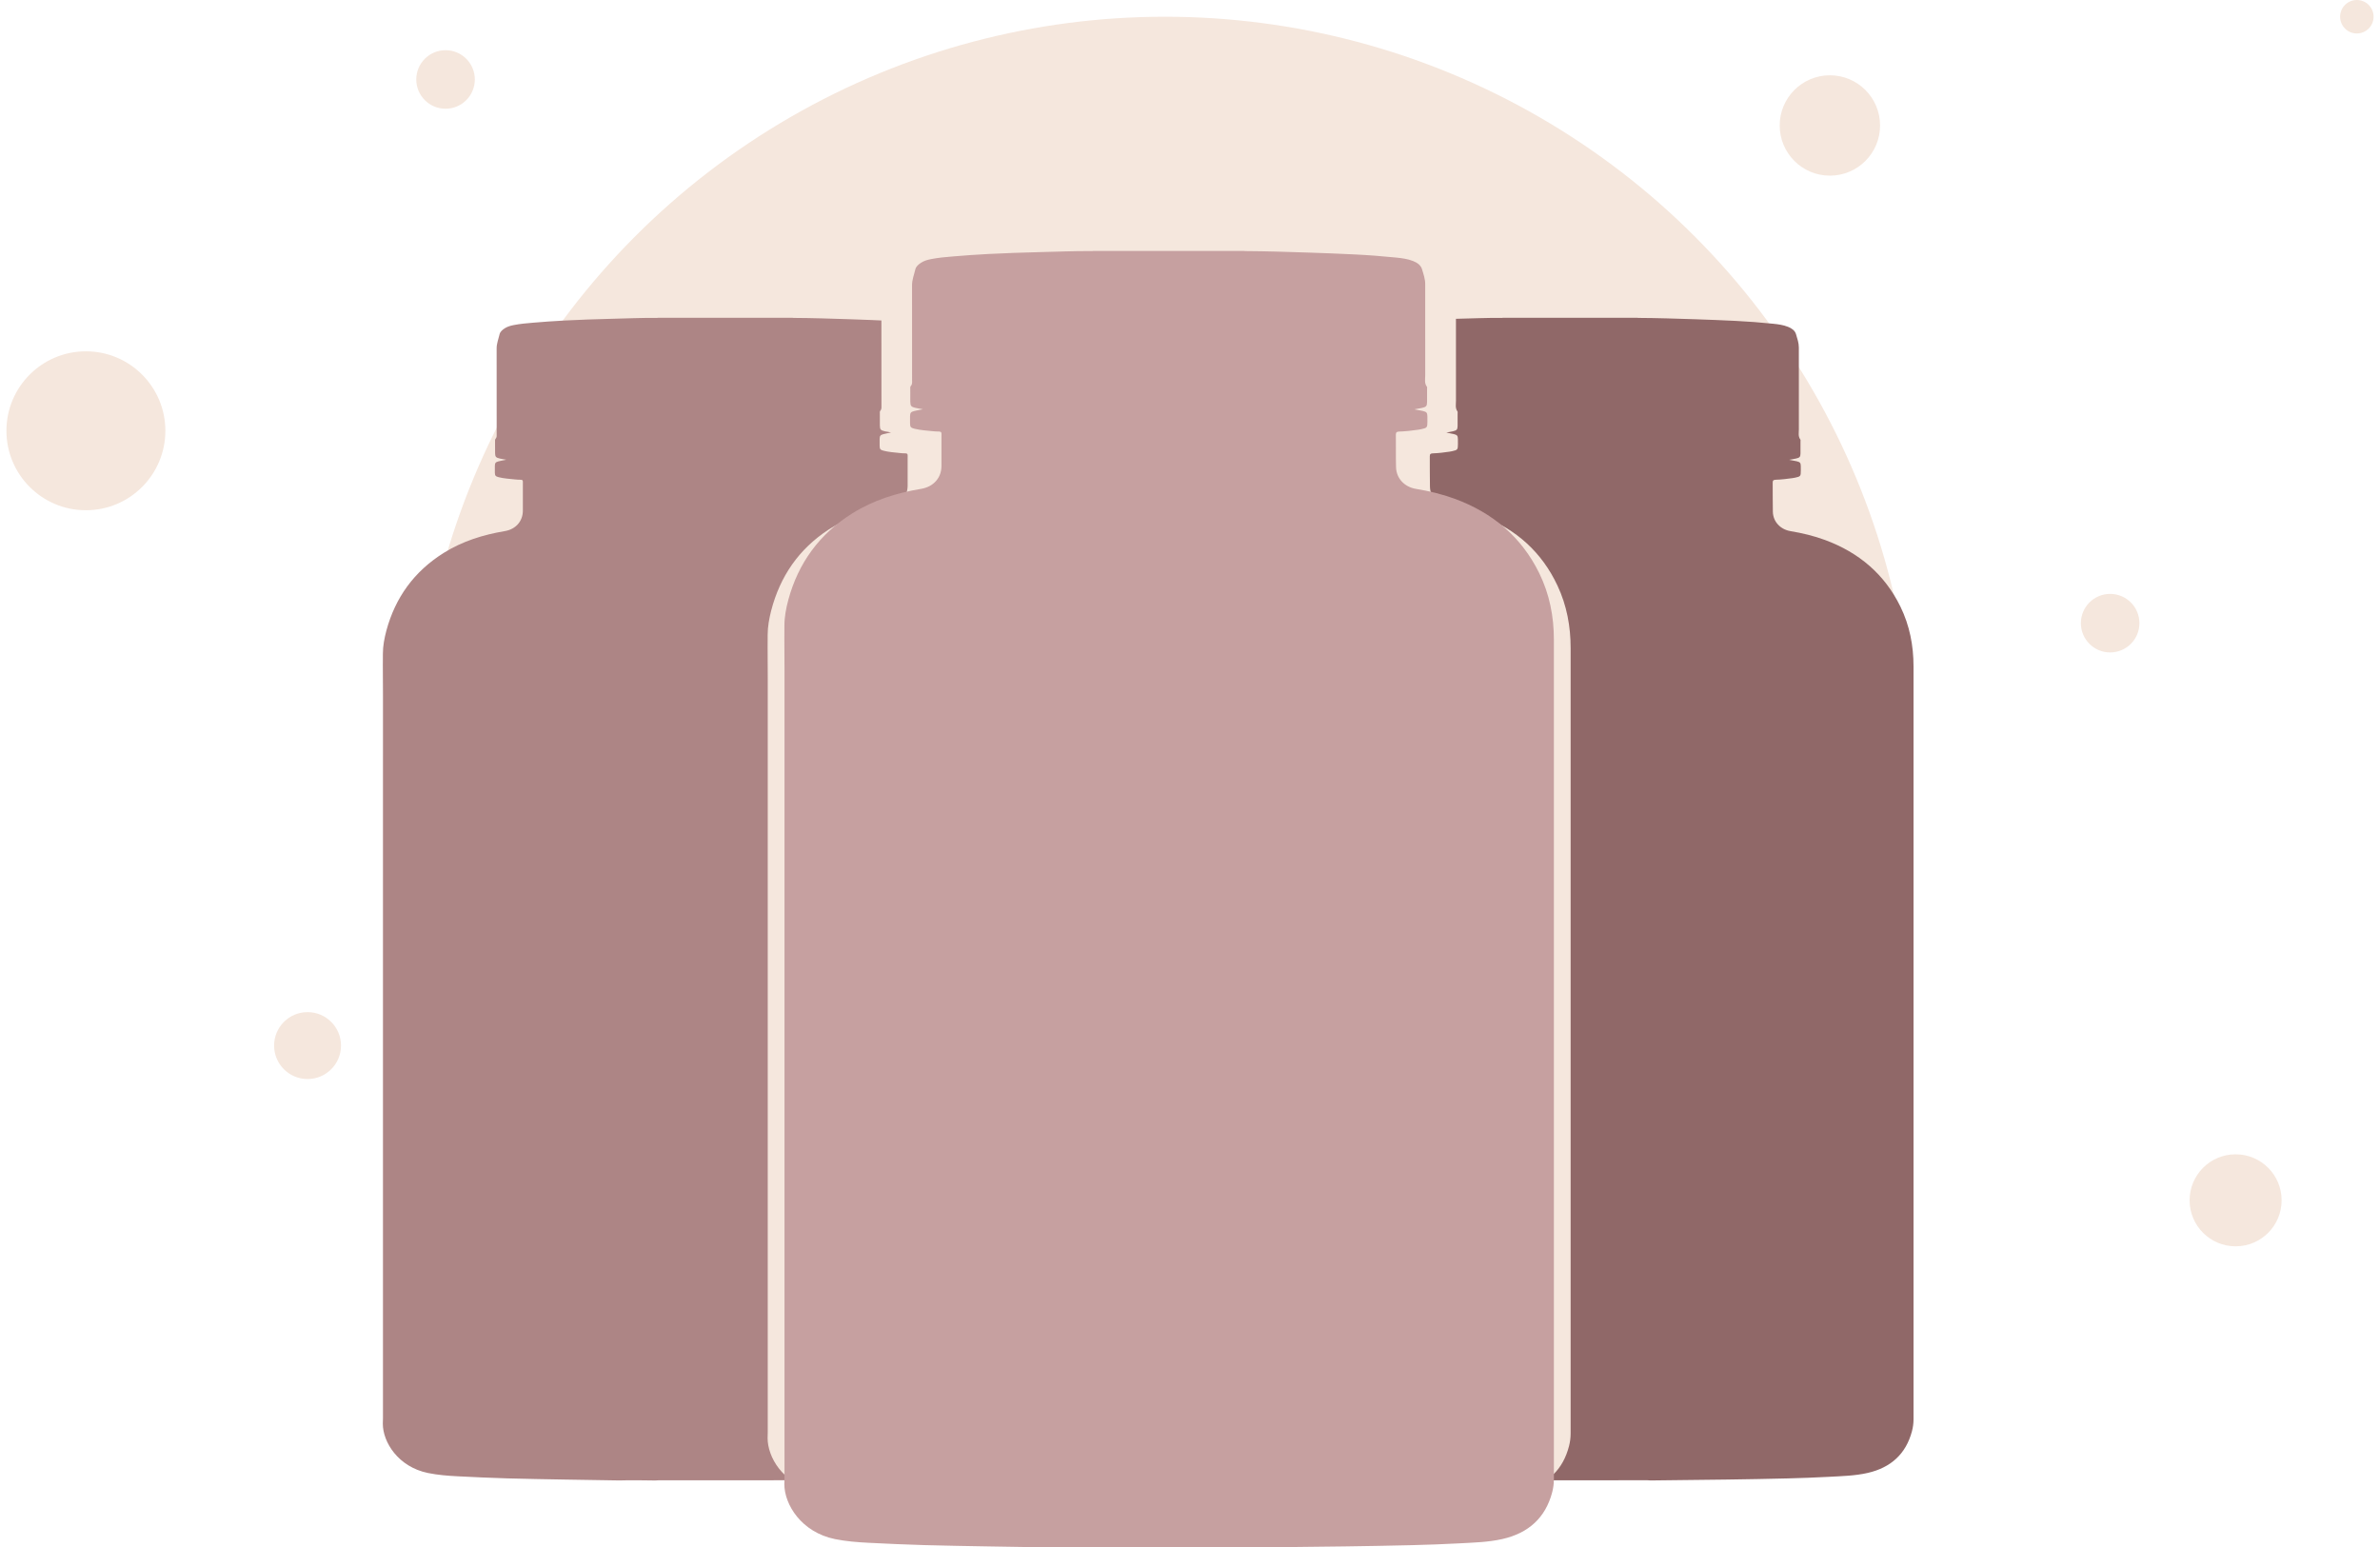 <svg width="263" height="171" viewBox="0 0 263 171" fill="none" xmlns="http://www.w3.org/2000/svg">
<circle cx="128.727" cy="84.576" r="82.727" fill="#F5E7DD"/>
<path d="M42.311 72.253C42.309 72.699 42.307 73.145 42.305 73.591C42.311 74.7 42.321 75.807 42.321 76.916C42.321 85.815 42.319 94.714 42.319 103.613C42.319 113.576 42.319 123.539 42.319 133.501C42.319 141.246 42.319 148.992 42.319 156.737C42.319 156.932 42.309 157.127 42.303 157.32C42.301 159.353 43.989 162.095 47.291 162.772C48.378 162.995 49.48 163.081 50.585 163.137C52.421 163.233 54.258 163.313 56.096 163.368C58.215 163.429 60.337 163.459 62.456 163.499C64.452 163.534 66.447 163.564 68.443 163.596C69.752 163.555 71.062 163.583 72.371 163.6C72.496 163.592 72.619 163.581 72.744 163.581C78.056 163.577 83.368 163.575 88.679 163.574C88.802 163.574 88.927 163.589 89.05 163.596C91.874 163.564 94.698 163.538 97.522 163.497C99.736 163.465 101.951 163.426 104.166 163.371C105.694 163.332 107.222 163.278 108.746 163.195C110.177 163.116 111.619 163.085 113.02 162.766C115.604 162.178 117.257 160.651 117.918 158.167C118.033 157.734 118.094 157.292 118.094 156.838C118.088 129.109 118.086 101.382 118.094 73.652C118.094 71.342 117.668 69.13 116.646 67.035C114.911 63.487 112.091 61.061 108.294 59.663C107.066 59.212 105.798 58.91 104.506 58.695C103.382 58.507 102.578 57.657 102.548 56.555C102.519 55.478 102.545 54.399 102.531 53.32C102.527 53.069 102.648 53.022 102.868 53.014C103.493 52.995 104.112 52.922 104.728 52.832C104.82 52.819 104.914 52.804 105.003 52.784C105.602 52.656 105.636 52.617 105.638 52.046C105.638 51.866 105.642 51.686 105.636 51.506C105.626 51.148 105.561 51.069 105.199 50.976C105.064 50.94 104.923 50.922 104.787 50.895C104.666 50.873 104.543 50.848 104.355 50.813C104.65 50.758 104.88 50.721 105.109 50.67C105.519 50.579 105.599 50.487 105.602 50.092C105.606 49.657 105.604 49.222 105.602 48.788C105.602 48.713 105.624 48.619 105.585 48.566C105.321 48.214 105.423 47.815 105.423 47.437C105.415 44.426 105.415 41.416 105.421 38.403C105.423 37.886 105.247 37.406 105.107 36.925C104.988 36.52 104.627 36.275 104.221 36.114C103.696 35.904 103.138 35.833 102.582 35.775C101.204 35.632 99.822 35.527 98.437 35.46C96.942 35.387 95.449 35.327 93.954 35.278C91.866 35.209 89.778 35.141 87.688 35.13C87.641 35.13 87.594 35.121 87.549 35.115C86.053 35.115 84.556 35.115 83.061 35.115C81.12 35.115 79.178 35.115 77.238 35.115C75.741 35.115 74.245 35.115 72.75 35.115C72.703 35.121 72.656 35.13 72.611 35.13C70.88 35.111 69.149 35.197 67.42 35.233C65.738 35.269 64.056 35.338 62.376 35.419C61.211 35.475 60.046 35.566 58.883 35.662C58.17 35.72 57.456 35.786 56.754 35.924C56.4 35.994 56.059 36.093 55.756 36.291C55.505 36.456 55.269 36.663 55.204 36.94C55.085 37.459 54.878 37.961 54.88 38.51C54.89 41.64 54.886 44.771 54.884 47.9C54.884 48.106 54.923 48.317 54.759 48.497C54.685 48.58 54.706 48.698 54.706 48.801C54.706 49.22 54.703 49.64 54.709 50.06C54.714 50.477 54.796 50.573 55.23 50.67C55.454 50.721 55.682 50.757 55.95 50.805C55.637 50.869 55.36 50.91 55.091 50.981C54.759 51.068 54.693 51.161 54.683 51.489C54.677 51.729 54.677 51.969 54.683 52.209C54.691 52.563 54.753 52.643 55.12 52.735C55.696 52.879 56.289 52.911 56.877 52.975C56.986 52.986 57.093 53.001 57.202 53.003C57.868 53.014 57.776 52.984 57.778 53.616C57.782 54.56 57.784 55.502 57.778 56.446C57.768 57.614 56.982 58.49 55.78 58.691C53.378 59.094 51.094 59.807 49.036 61.096C45.749 63.153 43.683 66.048 42.699 69.673C42.475 70.526 42.309 71.378 42.311 72.253Z" fill="#AD8585"/>
<path d="M84.83 70.167C84.829 70.632 84.826 71.097 84.825 71.562C84.83 72.719 84.84 73.874 84.84 75.031C84.84 84.314 84.838 93.597 84.838 102.88C84.838 113.273 84.838 123.665 84.838 134.056C84.838 142.135 84.838 150.216 84.838 158.295C84.838 158.499 84.828 158.702 84.823 158.903C84.821 161.024 86.509 163.885 89.811 164.59C90.898 164.823 92 164.913 93.105 164.971C94.941 165.071 96.778 165.155 98.616 165.212C100.736 165.276 102.857 165.307 104.976 165.348C106.973 165.386 108.967 165.417 110.964 165.45C112.273 165.407 113.583 165.436 114.892 165.454C115.017 165.446 115.14 165.434 115.265 165.434C120.577 165.431 125.889 165.429 131.201 165.427C131.324 165.427 131.449 165.442 131.572 165.45C134.396 165.417 137.22 165.39 140.044 165.347C142.259 165.313 144.474 165.272 146.689 165.216C148.217 165.175 149.745 165.118 151.269 165.032C152.7 164.95 154.142 164.917 155.543 164.584C158.127 163.971 159.78 162.378 160.442 159.787C160.557 159.335 160.617 158.874 160.617 158.401C160.611 129.476 160.609 100.552 160.617 71.627C160.617 69.217 160.192 66.909 159.169 64.724C157.434 61.023 154.614 58.492 150.816 57.034C149.589 56.563 148.32 56.248 147.028 56.024C145.904 55.828 145.1 54.941 145.071 53.792C145.042 52.668 145.067 51.542 145.054 50.417C145.05 50.155 145.171 50.106 145.391 50.098C146.016 50.079 146.634 50.002 147.251 49.909C147.343 49.895 147.436 49.879 147.526 49.858C148.125 49.725 148.158 49.684 148.16 49.088C148.16 48.9 148.164 48.713 148.158 48.525C148.149 48.152 148.084 48.07 147.721 47.972C147.587 47.935 147.446 47.915 147.31 47.888C147.189 47.864 147.066 47.839 146.878 47.802C147.173 47.745 147.403 47.706 147.632 47.654C148.041 47.558 148.121 47.462 148.125 47.05C148.129 46.596 148.127 46.143 148.125 45.689C148.125 45.611 148.147 45.514 148.108 45.459C147.844 45.091 147.946 44.675 147.946 44.28C147.938 41.14 147.938 37.999 147.944 34.857C147.946 34.317 147.77 33.817 147.63 33.315C147.511 32.893 147.149 32.637 146.744 32.469C146.219 32.25 145.66 32.175 145.104 32.115C143.726 31.966 142.345 31.857 140.959 31.787C139.464 31.71 137.971 31.648 136.476 31.597C134.388 31.525 132.3 31.454 130.21 31.443C130.163 31.443 130.116 31.433 130.071 31.427C128.575 31.427 127.078 31.427 125.583 31.427C123.641 31.427 121.699 31.427 119.759 31.427C118.263 31.427 116.766 31.427 115.271 31.427C115.224 31.433 115.177 31.443 115.132 31.443C113.401 31.423 111.67 31.513 109.941 31.55C108.259 31.587 106.577 31.66 104.896 31.744C103.731 31.802 102.566 31.898 101.403 31.998C100.691 32.058 99.976 32.127 99.274 32.271C98.921 32.344 98.579 32.447 98.277 32.654C98.025 32.826 97.789 33.041 97.724 33.331C97.605 33.872 97.398 34.396 97.4 34.968C97.41 38.234 97.406 41.499 97.404 44.763C97.404 44.978 97.443 45.199 97.279 45.386C97.205 45.472 97.227 45.596 97.227 45.703C97.227 46.141 97.223 46.579 97.229 47.016C97.234 47.452 97.317 47.552 97.75 47.654C97.974 47.706 98.203 47.743 98.47 47.794C98.158 47.861 97.88 47.904 97.611 47.978C97.279 48.068 97.213 48.166 97.203 48.508C97.197 48.758 97.197 49.008 97.203 49.258C97.211 49.627 97.273 49.711 97.64 49.807C98.216 49.958 98.809 49.991 99.397 50.057C99.506 50.069 99.614 50.085 99.723 50.087C100.388 50.098 100.296 50.067 100.298 50.726C100.302 51.711 100.304 52.694 100.298 53.678C100.289 54.896 99.502 55.811 98.3 56.02C95.898 56.44 93.614 57.184 91.555 58.529C88.269 60.675 86.202 63.694 85.219 67.476C84.994 68.365 84.829 69.254 84.83 70.167Z" fill="#F5E7DD"/>
<path d="M135.67 72.253C135.668 72.699 135.666 73.145 135.664 73.591C135.67 74.7 135.68 75.807 135.68 76.916C135.68 85.815 135.678 94.714 135.678 103.613C135.678 113.576 135.678 123.539 135.678 133.501C135.678 141.246 135.678 148.992 135.678 156.737C135.678 156.932 135.668 157.127 135.662 157.32C135.66 159.353 137.348 162.095 140.65 162.772C141.737 162.995 142.84 163.081 143.944 163.137C145.781 163.233 147.617 163.313 149.455 163.368C151.575 163.429 153.696 163.459 155.815 163.499C157.811 163.534 159.806 163.564 161.802 163.596C163.112 163.555 164.421 163.583 165.73 163.6C165.855 163.592 165.978 163.581 166.103 163.581C171.415 163.577 176.727 163.575 182.039 163.574C182.162 163.574 182.287 163.589 182.41 163.596C185.233 163.564 188.057 163.538 190.881 163.497C193.096 163.465 195.311 163.426 197.526 163.371C199.054 163.332 200.582 163.278 202.106 163.195C203.536 163.116 204.978 163.085 206.379 162.766C208.963 162.178 210.616 160.651 211.277 158.167C211.393 157.734 211.453 157.292 211.453 156.838C211.447 129.109 211.445 101.382 211.453 73.652C211.453 71.342 211.028 69.13 210.005 67.035C208.27 63.487 205.45 61.061 201.653 59.663C200.425 59.212 199.157 58.91 197.865 58.695C196.741 58.507 195.937 57.657 195.908 56.555C195.879 55.478 195.904 54.399 195.89 53.32C195.886 53.069 196.007 53.022 196.228 53.014C196.852 52.995 197.471 52.922 198.088 52.832C198.179 52.819 198.273 52.804 198.363 52.784C198.962 52.656 198.995 52.617 198.997 52.046C198.997 51.866 199.001 51.686 198.995 51.506C198.985 51.148 198.921 51.069 198.558 50.976C198.423 50.94 198.283 50.922 198.146 50.895C198.025 50.873 197.902 50.848 197.715 50.813C198.01 50.758 198.24 50.721 198.468 50.67C198.878 50.579 198.958 50.487 198.962 50.092C198.966 49.657 198.964 49.222 198.962 48.788C198.962 48.713 198.983 48.619 198.944 48.566C198.681 48.214 198.782 47.815 198.782 47.437C198.775 44.426 198.775 41.416 198.78 38.403C198.782 37.886 198.607 37.406 198.466 36.925C198.347 36.52 197.986 36.275 197.58 36.114C197.055 35.904 196.497 35.833 195.941 35.775C194.563 35.632 193.182 35.527 191.796 35.46C190.301 35.387 188.808 35.327 187.314 35.278C185.226 35.209 183.137 35.141 181.047 35.13C181.001 35.13 180.954 35.121 180.909 35.115C179.412 35.115 177.915 35.115 176.421 35.115C174.479 35.115 172.537 35.115 170.597 35.115C169.101 35.115 167.604 35.115 166.109 35.115C166.062 35.121 166.015 35.13 165.971 35.13C164.24 35.111 162.509 35.197 160.78 35.233C159.097 35.269 157.415 35.338 155.735 35.419C154.57 35.475 153.405 35.566 152.242 35.662C151.53 35.72 150.816 35.786 150.113 35.924C149.76 35.994 149.418 36.093 149.116 36.291C148.864 36.456 148.628 36.663 148.564 36.94C148.444 37.459 148.238 37.961 148.24 38.51C148.249 41.64 148.245 44.771 148.243 47.9C148.243 48.106 148.283 48.317 148.119 48.497C148.044 48.58 148.066 48.698 148.066 48.801C148.066 49.22 148.062 49.64 148.068 50.06C148.074 50.477 148.156 50.573 148.589 50.67C148.813 50.721 149.042 50.757 149.309 50.805C148.997 50.869 148.72 50.91 148.45 50.981C148.119 51.068 148.052 51.161 148.042 51.489C148.037 51.729 148.037 51.969 148.042 52.209C148.05 52.563 148.113 52.643 148.48 52.735C149.055 52.879 149.649 52.911 150.236 52.975C150.345 52.986 150.453 53.001 150.562 53.003C151.227 53.014 151.136 52.984 151.137 53.616C151.141 54.56 151.143 55.502 151.137 56.446C151.128 57.614 150.341 58.49 149.139 58.691C146.737 59.094 144.454 59.807 142.395 61.096C139.109 63.153 137.042 66.048 136.059 69.673C135.834 70.526 135.668 71.378 135.67 72.253Z" fill="#906868"/>
<path d="M97.776 70.167C97.774 70.632 97.772 71.097 97.77 71.562C97.776 72.719 97.785 73.874 97.785 75.031C97.785 84.314 97.784 93.597 97.784 102.88C97.784 113.273 97.784 123.665 97.784 134.056C97.784 142.135 97.784 150.216 97.784 158.295C97.784 158.499 97.774 158.702 97.768 158.903C97.766 161.024 99.454 163.885 102.756 164.59C103.843 164.823 104.946 164.913 106.05 164.971C107.887 165.071 109.723 165.155 111.562 165.212C113.681 165.276 115.802 165.307 117.922 165.348C119.918 165.386 121.913 165.417 123.909 165.45C125.219 165.407 126.528 165.436 127.838 165.454C127.962 165.446 128.085 165.434 128.21 165.434C133.522 165.431 138.835 165.429 144.147 165.427C144.27 165.427 144.395 165.442 144.517 165.45C147.341 165.417 150.165 165.39 152.989 165.347C155.204 165.313 157.419 165.272 159.634 165.216C161.162 165.175 162.69 165.118 164.215 165.032C165.645 164.95 167.087 164.917 168.488 164.584C171.072 163.971 172.725 162.378 173.387 159.787C173.502 159.335 173.562 158.874 173.562 158.401C173.557 129.476 173.555 100.552 173.562 71.627C173.562 69.217 173.137 66.909 172.114 64.724C170.38 61.023 167.56 58.492 163.762 57.034C162.534 56.563 161.266 56.248 159.974 56.024C158.85 55.828 158.046 54.941 158.016 53.792C157.987 52.668 158.012 51.542 157.999 50.417C157.995 50.155 158.116 50.106 158.336 50.098C158.961 50.079 159.58 50.002 160.196 49.909C160.288 49.895 160.382 49.879 160.471 49.858C161.071 49.725 161.104 49.684 161.106 49.088C161.106 48.9 161.11 48.713 161.104 48.525C161.094 48.152 161.03 48.07 160.667 47.972C160.532 47.935 160.391 47.915 160.255 47.888C160.134 47.864 160.011 47.839 159.824 47.802C160.118 47.745 160.349 47.706 160.577 47.654C160.987 47.558 161.067 47.462 161.071 47.05C161.074 46.596 161.073 46.143 161.071 45.689C161.071 45.611 161.092 45.514 161.053 45.459C160.79 45.091 160.891 44.675 160.891 44.28C160.883 41.14 160.883 37.999 160.889 34.857C160.891 34.317 160.715 33.817 160.575 33.315C160.456 32.893 160.095 32.637 159.689 32.469C159.164 32.25 158.606 32.175 158.05 32.115C156.672 31.966 155.29 31.857 153.904 31.787C152.41 31.71 150.917 31.648 149.422 31.597C147.334 31.525 145.245 31.454 143.155 31.443C143.108 31.443 143.062 31.433 143.017 31.427C141.52 31.427 140.023 31.427 138.528 31.427C136.586 31.427 134.645 31.427 132.705 31.427C131.208 31.427 129.711 31.427 128.216 31.427C128.169 31.433 128.122 31.443 128.078 31.443C126.347 31.423 124.615 31.513 122.886 31.55C121.204 31.587 119.522 31.66 117.842 31.744C116.677 31.802 115.511 31.898 114.348 31.998C113.636 32.058 112.922 32.127 112.219 32.271C111.866 32.344 111.524 32.447 111.222 32.654C110.97 32.826 110.734 33.041 110.67 33.331C110.551 33.872 110.344 34.396 110.346 34.968C110.355 38.234 110.352 41.499 110.35 44.763C110.35 44.978 110.389 45.199 110.225 45.386C110.151 45.472 110.172 45.596 110.172 45.703C110.172 46.141 110.168 46.579 110.174 47.016C110.18 47.452 110.262 47.552 110.695 47.654C110.919 47.706 111.148 47.743 111.415 47.794C111.103 47.861 110.826 47.904 110.556 47.978C110.225 48.068 110.158 48.166 110.149 48.508C110.143 48.758 110.143 49.008 110.149 49.258C110.156 49.627 110.219 49.711 110.586 49.807C111.161 49.958 111.755 49.991 112.342 50.057C112.451 50.069 112.559 50.085 112.668 50.087C113.334 50.098 113.242 50.067 113.244 50.726C113.248 51.711 113.25 52.694 113.244 53.678C113.234 54.896 112.448 55.811 111.245 56.02C108.843 56.44 106.56 57.184 104.501 58.529C101.214 60.675 99.148 63.694 98.164 67.476C97.94 68.365 97.774 69.254 97.776 70.167Z" fill="#F5E7DD"/>
<path d="M86.682 69.141C86.68 69.638 86.677 70.136 86.675 70.633C86.682 71.87 86.693 73.104 86.693 74.341C86.693 84.264 86.691 94.187 86.691 104.11C86.691 115.22 86.691 126.329 86.691 137.437C86.691 146.073 86.691 154.712 86.691 163.348C86.691 163.565 86.68 163.782 86.673 163.997C86.671 166.264 88.565 169.322 92.27 170.077C93.489 170.325 94.726 170.421 95.966 170.484C98.026 170.591 100.086 170.68 102.149 170.741C104.527 170.81 106.907 170.843 109.285 170.887C111.525 170.927 113.762 170.96 116.002 170.996C117.471 170.95 118.941 170.981 120.41 171C120.55 170.992 120.688 170.979 120.828 170.979C126.788 170.975 132.748 170.973 138.708 170.971C138.846 170.971 138.986 170.987 139.124 170.996C142.292 170.96 145.46 170.931 148.629 170.885C151.114 170.85 153.599 170.806 156.084 170.745C157.799 170.701 159.513 170.641 161.223 170.549C162.828 170.461 164.446 170.425 166.018 170.07C168.917 169.414 170.772 167.712 171.514 164.942C171.643 164.459 171.711 163.966 171.711 163.461C171.704 132.54 171.702 101.622 171.711 70.702C171.711 68.126 171.234 65.659 170.086 63.323C168.14 59.367 164.976 56.661 160.715 55.103C159.338 54.599 157.915 54.263 156.465 54.023C155.204 53.814 154.302 52.865 154.269 51.637C154.236 50.436 154.265 49.233 154.249 48.029C154.245 47.749 154.381 47.697 154.628 47.689C155.329 47.668 156.023 47.586 156.715 47.486C156.818 47.471 156.923 47.455 157.023 47.432C157.696 47.29 157.733 47.246 157.735 46.609C157.735 46.408 157.739 46.208 157.733 46.007C157.722 45.608 157.65 45.52 157.242 45.416C157.091 45.376 156.934 45.355 156.78 45.326C156.645 45.301 156.507 45.274 156.296 45.234C156.627 45.173 156.885 45.132 157.142 45.075C157.601 44.973 157.691 44.87 157.696 44.43C157.7 43.945 157.698 43.46 157.696 42.976C157.696 42.892 157.72 42.788 157.676 42.729C157.38 42.337 157.494 41.892 157.494 41.469C157.485 38.112 157.485 34.755 157.492 31.396C157.494 30.82 157.297 30.285 157.139 29.748C157.006 29.297 156.601 29.023 156.145 28.843C155.556 28.609 154.93 28.53 154.306 28.465C152.76 28.306 151.21 28.189 149.656 28.114C147.978 28.033 146.303 27.966 144.626 27.912C142.283 27.834 139.941 27.759 137.596 27.746C137.543 27.746 137.49 27.736 137.44 27.73C135.761 27.73 134.081 27.73 132.404 27.73C130.225 27.73 128.047 27.73 125.87 27.73C124.191 27.73 122.512 27.73 120.834 27.73C120.782 27.736 120.729 27.746 120.679 27.746C118.737 27.726 116.795 27.822 114.855 27.861C112.967 27.901 111.08 27.978 109.195 28.068C107.888 28.131 106.581 28.233 105.276 28.34C104.476 28.404 103.675 28.478 102.887 28.632C102.49 28.709 102.107 28.82 101.768 29.042C101.485 29.226 101.22 29.455 101.148 29.765C101.015 30.343 100.783 30.903 100.785 31.515C100.796 35.006 100.791 38.497 100.789 41.986C100.789 42.215 100.833 42.451 100.649 42.652C100.566 42.744 100.59 42.876 100.59 42.99C100.59 43.458 100.586 43.926 100.592 44.394C100.599 44.86 100.691 44.967 101.177 45.075C101.428 45.132 101.685 45.171 101.985 45.226C101.634 45.297 101.323 45.343 101.021 45.422C100.649 45.518 100.575 45.623 100.564 45.988C100.557 46.256 100.557 46.523 100.564 46.79C100.572 47.185 100.642 47.275 101.054 47.377C101.7 47.538 102.366 47.574 103.025 47.645C103.147 47.657 103.268 47.674 103.39 47.676C104.137 47.689 104.034 47.655 104.036 48.359C104.041 49.412 104.043 50.463 104.036 51.516C104.025 52.817 103.143 53.795 101.794 54.019C99.099 54.468 96.537 55.264 94.227 56.701C90.54 58.995 88.221 62.222 87.118 66.265C86.866 67.215 86.68 68.166 86.682 69.141Z" fill="#C6A0A0"/>
<circle cx="202.21" cy="13.865" r="5.546" fill="#F5E7DD"/>
<circle cx="49.235" cy="8.781" r="3.235" fill="#F5E7DD"/>
<circle cx="9.492" cy="47.603" r="8.781" fill="#F5E7DD"/>
<circle cx="233.18" cy="68.862" r="3.235" fill="#F5E7DD"/>
<circle cx="33.986" cy="115.541" r="3.697" fill="#F5E7DD"/>
<circle cx="260.442" cy="1.849" r="1.849" fill="#F5E7DD"/>
<circle cx="247.045" cy="132.64" r="5.084" fill="#F5E7DD"/>
</svg>
